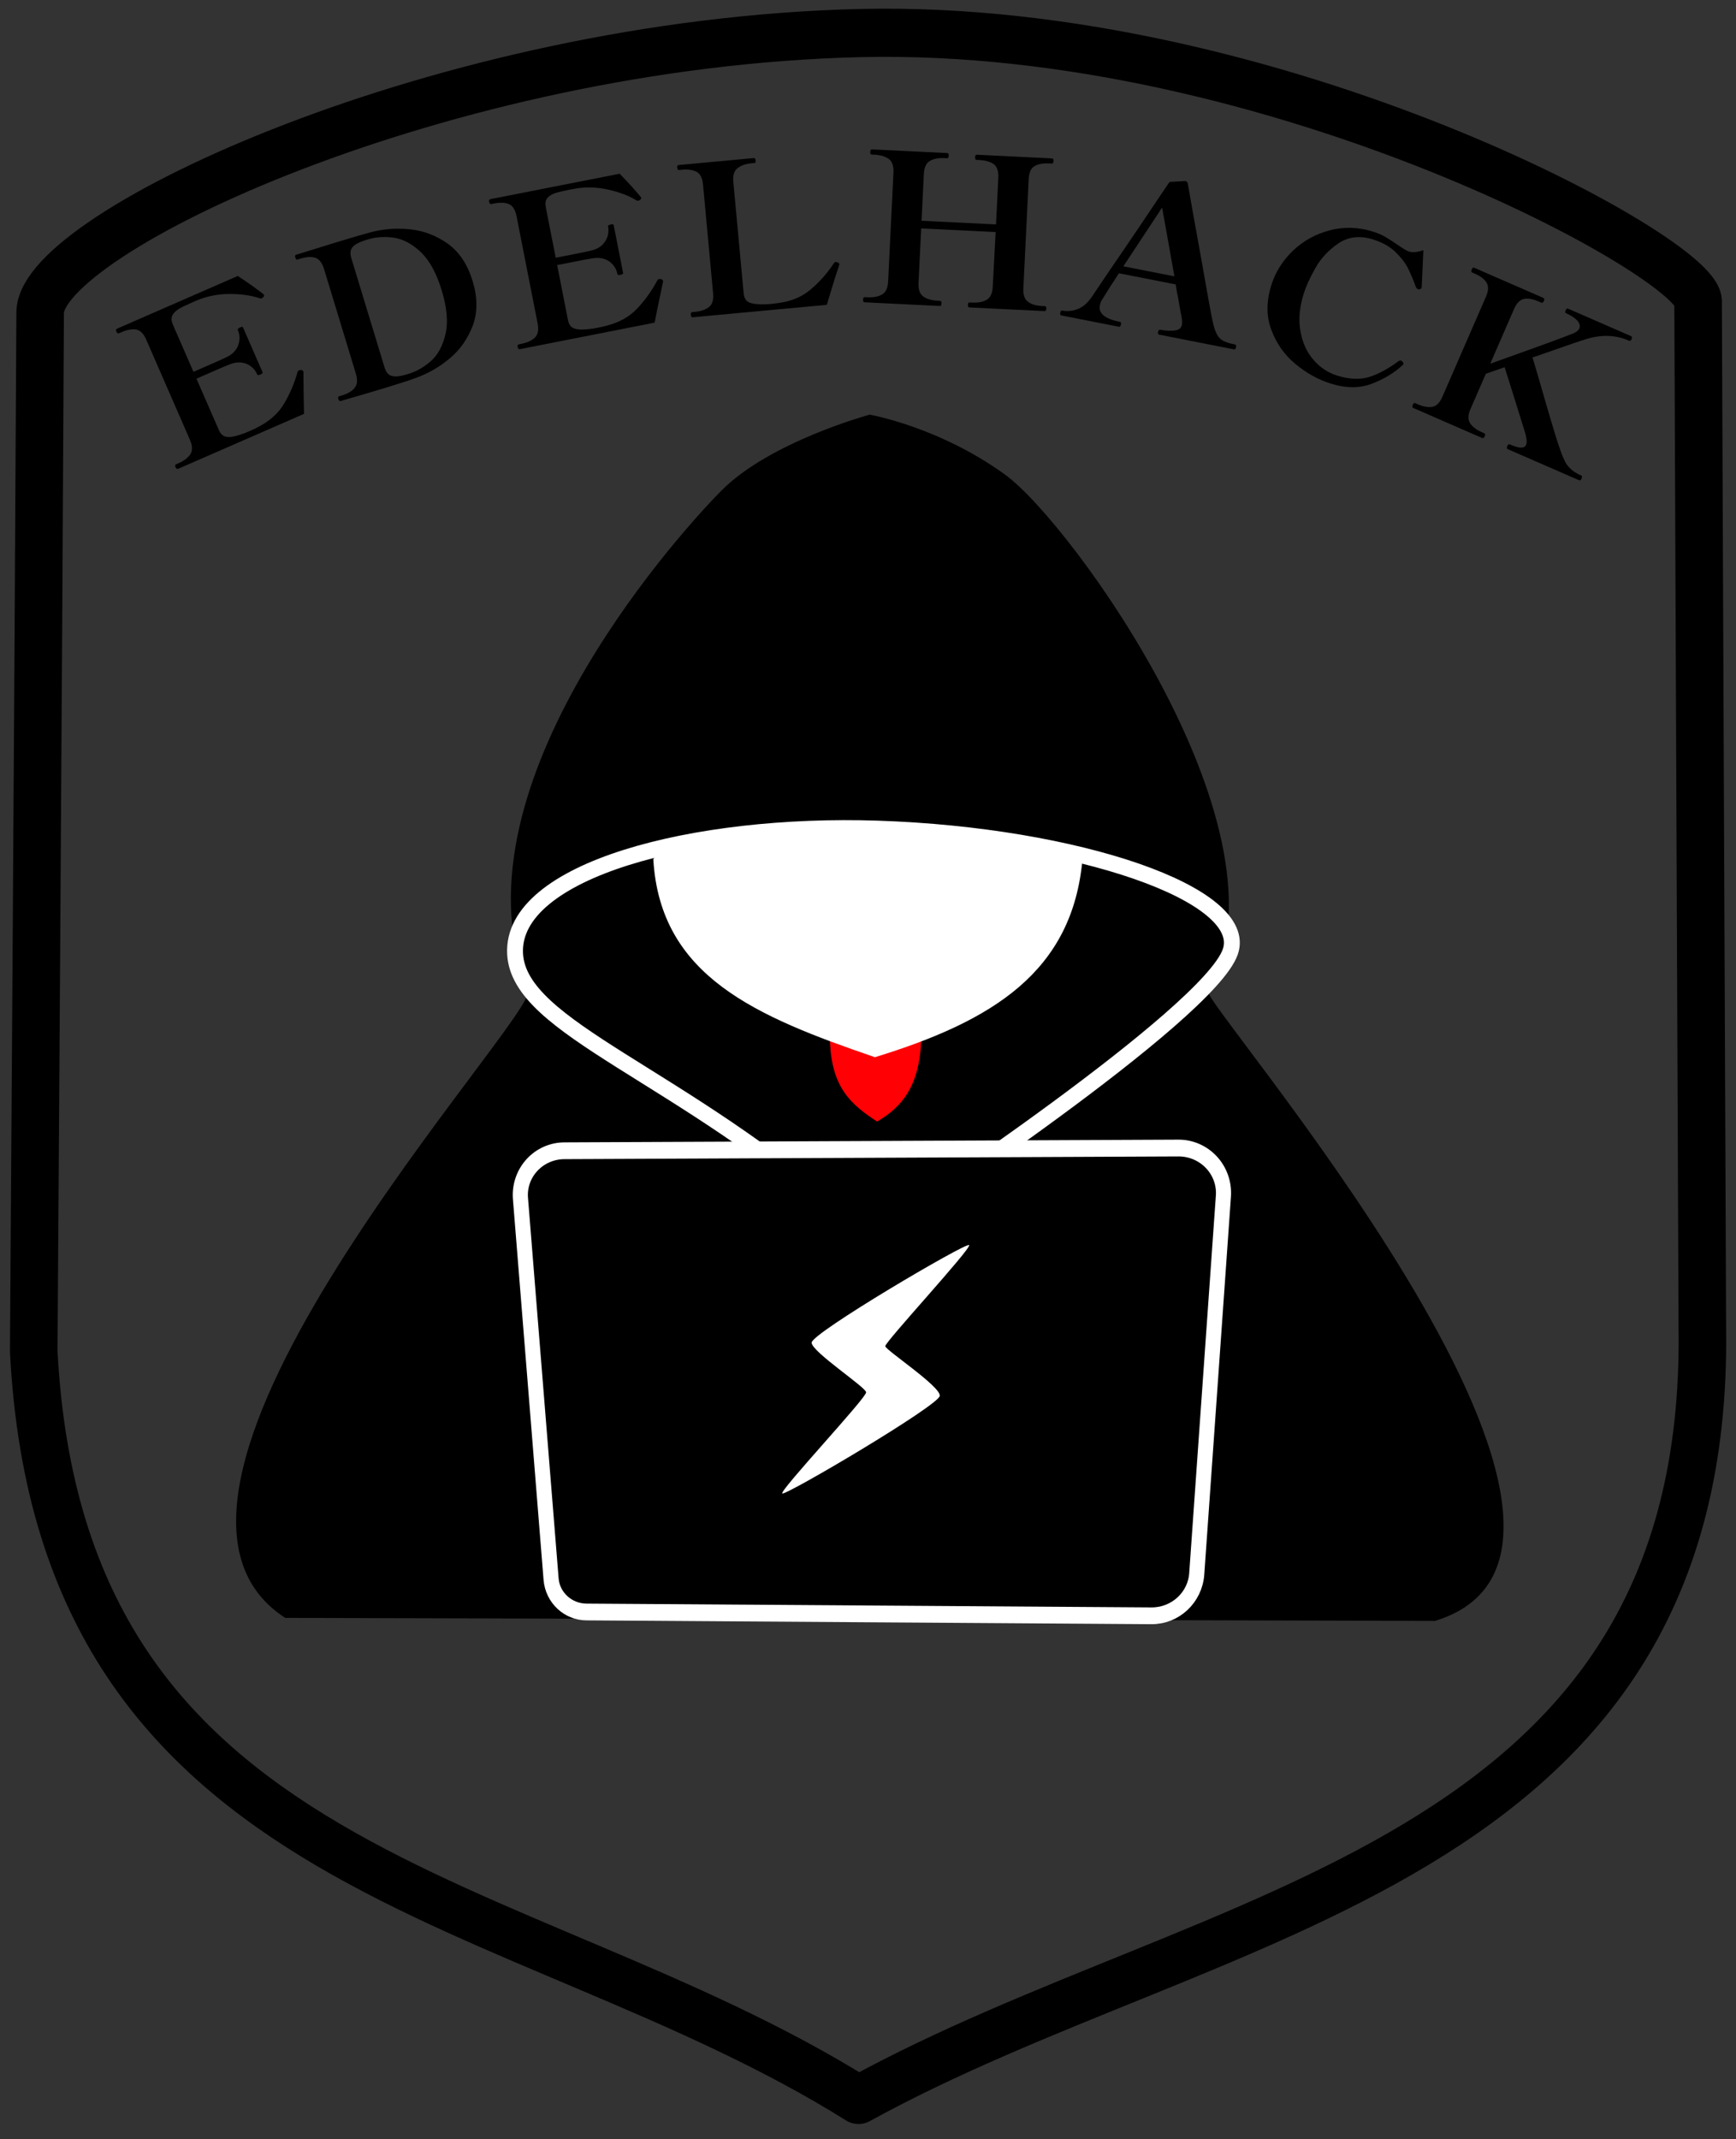 <?xml version="1.0" encoding="UTF-8" standalone="no"?>
<!DOCTYPE svg PUBLIC "-//W3C//DTD SVG 1.1//EN" "http://www.w3.org/Graphics/SVG/1.1/DTD/svg11.dtd">
<svg width="100%" height="100%" viewBox="0 0 544 670" version="1.1" xmlns="http://www.w3.org/2000/svg" xmlns:xlink="http://www.w3.org/1999/xlink" xml:space="preserve" xmlns:serif="http://www.serif.com/" style="fill-rule:evenodd;clip-rule:evenodd;stroke-linecap:round;stroke-linejoin:round;stroke-miterlimit:1.5;">
    <rect x="0" y="0" width="544" height="670" fill="#333333" stroke="none"/>
    <g transform="matrix(0.75,0,0,0.75,0,0)">
        <g id="HoodieGuyFinal" transform="matrix(0.83,0,0,0.779,-2625.33,-2114.01)">
            <g id="Wappen" transform="matrix(1.132,0,0,1.221,3150.82,2721.58)">
                <path d="M28.657,130.814C28.829,95.886 207.955,12.392 393.34,8.1C578.296,3.818 768.107,107.852 765.943,126.306L767.821,576.54C771.393,814.963 549.911,830.073 392.575,915.623C241.332,822.157 37.965,820.36 25.806,586.934C25.806,586.934 27.875,289.876 28.657,130.814Z" style="fill:none;stroke:black;stroke-width:21.15px;"/>
            </g>
            <g id="Wappen1" serif:id="Wappen" transform="matrix(1.132,0,0,1.221,3152.17,2867.42)">
                <g transform="matrix(1.064,0,0,1.051,-1.654,-0.407)">
                    <g transform="matrix(88.965,-38.821,34.662,79.433,80.186,78.615)">
                        <path d="M0.709,-0.2C0.714,-0.198 0.716,-0.194 0.716,-0.189C0.716,-0.186 0.715,-0.184 0.714,-0.181C0.713,-0.178 0.712,-0.176 0.711,-0.174L0.672,-0.071L0.646,-0L0.055,-0C0.05,-0 0.047,-0.004 0.047,-0.013C0.047,-0.02 0.05,-0.024 0.055,-0.024L0.067,-0.024C0.092,-0.024 0.113,-0.03 0.128,-0.041C0.143,-0.052 0.151,-0.074 0.151,-0.105L0.151,-0.633C0.151,-0.664 0.143,-0.686 0.128,-0.697C0.112,-0.708 0.092,-0.713 0.067,-0.713L0.055,-0.713C0.05,-0.713 0.047,-0.717 0.047,-0.726C0.047,-0.733 0.05,-0.737 0.055,-0.737L0.622,-0.737C0.635,-0.714 0.649,-0.69 0.663,-0.664C0.676,-0.638 0.686,-0.619 0.692,-0.607L0.693,-0.603C0.693,-0.6 0.691,-0.597 0.686,-0.594C0.683,-0.593 0.681,-0.592 0.679,-0.592C0.676,-0.592 0.673,-0.593 0.67,-0.596C0.642,-0.625 0.604,-0.651 0.557,-0.674C0.509,-0.697 0.461,-0.708 0.413,-0.708L0.394,-0.708C0.367,-0.708 0.345,-0.707 0.331,-0.705C0.316,-0.702 0.304,-0.697 0.295,-0.688C0.286,-0.679 0.282,-0.665 0.282,-0.646L0.282,-0.399L0.363,-0.399C0.4,-0.399 0.424,-0.399 0.437,-0.4C0.466,-0.401 0.488,-0.411 0.505,-0.431C0.521,-0.45 0.529,-0.473 0.529,-0.498C0.529,-0.503 0.533,-0.505 0.542,-0.505C0.547,-0.505 0.55,-0.505 0.552,-0.504C0.553,-0.503 0.554,-0.501 0.554,-0.498L0.554,-0.265C0.554,-0.262 0.553,-0.261 0.552,-0.26C0.55,-0.259 0.547,-0.258 0.542,-0.258C0.533,-0.258 0.529,-0.26 0.529,-0.265C0.529,-0.29 0.521,-0.313 0.505,-0.332C0.488,-0.351 0.466,-0.361 0.437,-0.362C0.424,-0.363 0.4,-0.363 0.363,-0.363L0.282,-0.363L0.282,-0.093C0.282,-0.07 0.289,-0.054 0.304,-0.046C0.318,-0.037 0.34,-0.032 0.371,-0.03C0.378,-0.029 0.388,-0.029 0.402,-0.029C0.416,-0.029 0.427,-0.029 0.436,-0.03C0.495,-0.033 0.544,-0.051 0.584,-0.083C0.623,-0.114 0.66,-0.153 0.693,-0.198C0.695,-0.201 0.698,-0.202 0.701,-0.202C0.704,-0.202 0.706,-0.201 0.709,-0.2Z" style="fill-rule:nonzero;"/>
                    </g>
                    <g transform="matrix(92.865,-28.25,25.223,82.915,147.938,49.698)">
                        <path d="M0.054,-0C0.051,-0 0.05,-0.001 0.049,-0.003C0.048,-0.005 0.047,-0.008 0.047,-0.013C0.047,-0.02 0.049,-0.024 0.054,-0.024L0.067,-0.024C0.092,-0.024 0.113,-0.029 0.128,-0.041C0.143,-0.051 0.151,-0.073 0.151,-0.104L0.151,-0.633C0.151,-0.664 0.143,-0.686 0.128,-0.697C0.113,-0.708 0.092,-0.713 0.067,-0.713L0.054,-0.713C0.049,-0.713 0.047,-0.717 0.047,-0.726C0.047,-0.733 0.049,-0.737 0.054,-0.737L0.243,-0.738C0.318,-0.738 0.368,-0.737 0.393,-0.736C0.449,-0.733 0.504,-0.719 0.558,-0.693C0.612,-0.667 0.657,-0.627 0.694,-0.573C0.73,-0.519 0.748,-0.451 0.748,-0.368C0.748,-0.286 0.73,-0.218 0.694,-0.164C0.657,-0.11 0.612,-0.07 0.558,-0.044C0.504,-0.018 0.449,-0.004 0.393,-0.001C0.37,0.001 0.322,0.002 0.249,0.002C0.189,0.002 0.124,0.001 0.054,-0ZM0.367,-0.03C0.404,-0.03 0.44,-0.039 0.477,-0.058C0.513,-0.077 0.544,-0.111 0.57,-0.162C0.596,-0.212 0.609,-0.281 0.609,-0.368C0.609,-0.456 0.596,-0.525 0.57,-0.576C0.544,-0.626 0.513,-0.66 0.477,-0.679C0.44,-0.698 0.404,-0.707 0.367,-0.707L0.36,-0.707C0.329,-0.707 0.308,-0.702 0.296,-0.693C0.283,-0.684 0.277,-0.667 0.277,-0.644L0.277,-0.093C0.277,-0.069 0.283,-0.053 0.296,-0.044C0.308,-0.035 0.329,-0.03 0.36,-0.03L0.367,-0.03Z" style="fill-rule:nonzero;"/>
                    </g>
                    <g transform="matrix(95.243,-18.728,16.722,85.038,222.665,27.532)">
                        <path d="M0.709,-0.2C0.714,-0.198 0.716,-0.194 0.716,-0.189C0.716,-0.186 0.715,-0.184 0.714,-0.181C0.713,-0.178 0.712,-0.176 0.711,-0.174L0.672,-0.071L0.646,-0L0.055,-0C0.05,-0 0.047,-0.004 0.047,-0.013C0.047,-0.02 0.05,-0.024 0.055,-0.024L0.067,-0.024C0.092,-0.024 0.113,-0.03 0.128,-0.041C0.143,-0.052 0.151,-0.074 0.151,-0.105L0.151,-0.633C0.151,-0.664 0.143,-0.686 0.128,-0.697C0.112,-0.708 0.092,-0.713 0.067,-0.713L0.055,-0.713C0.05,-0.713 0.047,-0.717 0.047,-0.726C0.047,-0.733 0.05,-0.737 0.055,-0.737L0.622,-0.737C0.635,-0.714 0.649,-0.69 0.663,-0.664C0.676,-0.638 0.686,-0.619 0.692,-0.607L0.693,-0.603C0.693,-0.6 0.691,-0.597 0.686,-0.594C0.683,-0.593 0.681,-0.592 0.679,-0.592C0.676,-0.592 0.673,-0.593 0.67,-0.596C0.642,-0.625 0.604,-0.651 0.557,-0.674C0.509,-0.697 0.461,-0.708 0.413,-0.708L0.394,-0.708C0.367,-0.708 0.345,-0.707 0.331,-0.705C0.316,-0.702 0.304,-0.697 0.295,-0.688C0.286,-0.679 0.282,-0.665 0.282,-0.646L0.282,-0.399L0.363,-0.399C0.4,-0.399 0.424,-0.399 0.437,-0.4C0.466,-0.401 0.488,-0.411 0.505,-0.431C0.521,-0.45 0.529,-0.473 0.529,-0.498C0.529,-0.503 0.533,-0.505 0.542,-0.505C0.547,-0.505 0.55,-0.505 0.552,-0.504C0.553,-0.503 0.554,-0.501 0.554,-0.498L0.554,-0.265C0.554,-0.262 0.553,-0.261 0.552,-0.26C0.55,-0.259 0.547,-0.258 0.542,-0.258C0.533,-0.258 0.529,-0.26 0.529,-0.265C0.529,-0.29 0.521,-0.313 0.505,-0.332C0.488,-0.351 0.466,-0.361 0.437,-0.362C0.424,-0.363 0.4,-0.363 0.363,-0.363L0.282,-0.363L0.282,-0.093C0.282,-0.07 0.289,-0.054 0.304,-0.046C0.318,-0.037 0.34,-0.032 0.371,-0.03C0.378,-0.029 0.388,-0.029 0.402,-0.029C0.416,-0.029 0.427,-0.029 0.436,-0.03C0.495,-0.033 0.544,-0.051 0.584,-0.083C0.623,-0.114 0.66,-0.153 0.693,-0.198C0.695,-0.201 0.698,-0.202 0.701,-0.202C0.704,-0.202 0.706,-0.201 0.709,-0.2Z" style="fill-rule:nonzero;"/>
                    </g>
                    <g transform="matrix(96.653,-8.957,7.997,86.297,294.877,13.671)">
                        <path d="M0.054,-0C0.051,-0 0.05,-0.001 0.049,-0.003C0.048,-0.005 0.047,-0.008 0.047,-0.013C0.047,-0.021 0.049,-0.025 0.054,-0.025L0.067,-0.025C0.092,-0.025 0.113,-0.031 0.128,-0.042C0.143,-0.053 0.151,-0.074 0.151,-0.105L0.151,-0.633C0.151,-0.664 0.143,-0.686 0.128,-0.697C0.112,-0.708 0.092,-0.713 0.067,-0.713L0.054,-0.713C0.051,-0.713 0.05,-0.714 0.049,-0.716C0.048,-0.718 0.047,-0.721 0.047,-0.726C0.047,-0.733 0.049,-0.737 0.054,-0.737L0.379,-0.737C0.384,-0.737 0.386,-0.733 0.386,-0.725C0.386,-0.721 0.386,-0.718 0.385,-0.716C0.384,-0.714 0.382,-0.713 0.379,-0.713L0.367,-0.713C0.342,-0.713 0.321,-0.707 0.306,-0.696C0.29,-0.685 0.282,-0.664 0.282,-0.633L0.282,-0.093C0.282,-0.069 0.289,-0.053 0.304,-0.045C0.318,-0.037 0.34,-0.032 0.371,-0.03L0.393,-0.029L0.423,-0.03C0.482,-0.032 0.531,-0.049 0.572,-0.082C0.613,-0.114 0.649,-0.152 0.681,-0.197C0.684,-0.2 0.686,-0.202 0.689,-0.202C0.692,-0.202 0.694,-0.201 0.696,-0.199C0.701,-0.196 0.704,-0.194 0.704,-0.191L0.703,-0.186C0.7,-0.178 0.693,-0.159 0.681,-0.129C0.66,-0.073 0.645,-0.03 0.634,-0L0.054,-0Z" style="fill-rule:nonzero;"/>
                    </g>
                    <g transform="matrix(96.951,4.739,-4.232,86.563,366.692,6.677)">
                        <path d="M0.83,-0.024C0.835,-0.024 0.837,-0.02 0.837,-0.013C0.837,-0.004 0.835,-0 0.83,-0L0.506,-0C0.501,-0 0.499,-0.004 0.499,-0.013C0.499,-0.02 0.501,-0.024 0.506,-0.024L0.518,-0.024C0.543,-0.024 0.564,-0.03 0.579,-0.041C0.594,-0.052 0.602,-0.073 0.602,-0.104L0.603,-0.369L0.282,-0.369L0.282,-0.105C0.282,-0.074 0.29,-0.053 0.305,-0.042C0.32,-0.031 0.341,-0.025 0.366,-0.025L0.378,-0.025C0.383,-0.025 0.385,-0.021 0.385,-0.013C0.385,-0.004 0.383,-0 0.378,-0L0.054,-0C0.049,-0 0.047,-0.004 0.047,-0.013C0.047,-0.021 0.049,-0.025 0.054,-0.025L0.067,-0.025C0.092,-0.025 0.113,-0.031 0.128,-0.042C0.143,-0.053 0.151,-0.074 0.151,-0.105L0.151,-0.632C0.151,-0.663 0.143,-0.685 0.128,-0.696C0.112,-0.707 0.092,-0.713 0.067,-0.713L0.054,-0.713C0.049,-0.713 0.047,-0.717 0.047,-0.725C0.047,-0.734 0.049,-0.738 0.054,-0.738L0.378,-0.738C0.383,-0.738 0.385,-0.734 0.385,-0.725C0.385,-0.717 0.383,-0.713 0.378,-0.713L0.366,-0.713C0.341,-0.713 0.32,-0.707 0.305,-0.696C0.29,-0.685 0.282,-0.663 0.282,-0.632L0.282,-0.406L0.603,-0.406L0.603,-0.632C0.603,-0.663 0.595,-0.685 0.58,-0.696C0.564,-0.707 0.543,-0.712 0.518,-0.712L0.506,-0.712C0.501,-0.712 0.499,-0.716 0.499,-0.725C0.499,-0.733 0.501,-0.737 0.506,-0.737L0.83,-0.737C0.835,-0.737 0.837,-0.733 0.837,-0.725C0.837,-0.716 0.835,-0.712 0.83,-0.712L0.818,-0.712C0.792,-0.712 0.772,-0.707 0.757,-0.696C0.741,-0.685 0.734,-0.663 0.734,-0.632L0.734,-0.104C0.734,-0.073 0.742,-0.051 0.757,-0.041C0.772,-0.029 0.793,-0.024 0.818,-0.024L0.83,-0.024Z" style="fill-rule:nonzero;"/>
                    </g>
                    <g transform="matrix(95.247,18.707,-16.703,85.042,452.39,12.071)">
                        <path d="M0.777,-0.024C0.781,-0.024 0.783,-0.02 0.783,-0.012C0.783,-0.004 0.781,-0 0.777,-0L0.448,-0C0.445,-0 0.444,-0.001 0.443,-0.003C0.442,-0.005 0.441,-0.008 0.441,-0.012C0.441,-0.02 0.443,-0.024 0.448,-0.024C0.477,-0.025 0.499,-0.029 0.514,-0.036C0.529,-0.042 0.536,-0.053 0.536,-0.068C0.536,-0.077 0.533,-0.091 0.526,-0.11C0.526,-0.109 0.516,-0.137 0.497,-0.193C0.492,-0.205 0.485,-0.225 0.476,-0.253L0.227,-0.253C0.209,-0.204 0.193,-0.158 0.179,-0.116C0.175,-0.107 0.173,-0.096 0.173,-0.083C0.173,-0.044 0.206,-0.024 0.272,-0.024C0.276,-0.024 0.278,-0.02 0.278,-0.012C0.278,-0.004 0.276,-0 0.272,-0L0.019,-0C0.016,-0 0.014,-0.001 0.014,-0.003C0.012,-0.005 0.012,-0.008 0.012,-0.012C0.012,-0.02 0.014,-0.024 0.019,-0.024C0.041,-0.024 0.062,-0.031 0.082,-0.045C0.101,-0.058 0.117,-0.08 0.13,-0.111L0.182,-0.249C0.212,-0.327 0.245,-0.413 0.28,-0.506C0.315,-0.599 0.343,-0.675 0.365,-0.732L0.431,-0.751C0.438,-0.751 0.442,-0.747 0.444,-0.74C0.465,-0.679 0.503,-0.568 0.56,-0.406C0.616,-0.243 0.65,-0.146 0.662,-0.115C0.672,-0.088 0.682,-0.068 0.692,-0.055C0.701,-0.042 0.712,-0.034 0.725,-0.03C0.737,-0.026 0.754,-0.024 0.777,-0.024ZM0.464,-0.29L0.355,-0.604L0.24,-0.29L0.464,-0.29Z" style="fill-rule:nonzero;"/>
                    </g>
                    <g transform="matrix(92.646,28.96,-25.857,82.719,528.235,27.664)">
                        <path d="M0.42,0.013C0.363,0.013 0.307,0 0.25,-0.026C0.193,-0.052 0.145,-0.093 0.107,-0.148C0.068,-0.203 0.049,-0.272 0.049,-0.355C0.049,-0.421 0.064,-0.484 0.094,-0.545C0.124,-0.605 0.166,-0.654 0.219,-0.691C0.272,-0.728 0.332,-0.747 0.398,-0.747C0.418,-0.747 0.438,-0.745 0.457,-0.74C0.475,-0.735 0.496,-0.729 0.518,-0.721C0.544,-0.712 0.562,-0.707 0.571,-0.707C0.588,-0.707 0.607,-0.716 0.629,-0.734L0.668,-0.568L0.67,-0.558C0.67,-0.554 0.667,-0.551 0.662,-0.548C0.661,-0.547 0.659,-0.547 0.657,-0.547C0.653,-0.547 0.649,-0.549 0.646,-0.553C0.625,-0.584 0.605,-0.61 0.587,-0.631C0.568,-0.652 0.544,-0.67 0.514,-0.687C0.484,-0.703 0.449,-0.711 0.408,-0.711C0.349,-0.711 0.303,-0.688 0.271,-0.643C0.239,-0.598 0.218,-0.549 0.208,-0.496C0.198,-0.443 0.193,-0.399 0.193,-0.363C0.193,-0.292 0.205,-0.231 0.229,-0.182C0.252,-0.132 0.283,-0.095 0.32,-0.07C0.357,-0.045 0.395,-0.033 0.436,-0.033C0.491,-0.033 0.537,-0.047 0.572,-0.075C0.607,-0.103 0.639,-0.141 0.67,-0.189C0.673,-0.192 0.676,-0.194 0.679,-0.194C0.68,-0.194 0.683,-0.193 0.686,-0.191C0.691,-0.188 0.693,-0.185 0.693,-0.181C0.693,-0.18 0.692,-0.178 0.691,-0.175C0.666,-0.126 0.631,-0.083 0.588,-0.045C0.544,-0.006 0.488,0.013 0.42,0.013Z" style="fill-rule:nonzero;"/>
                    </g>
                    <g transform="matrix(88.985,38.776,-34.622,79.451,596.425,48.969)">
                        <path d="M0.833,-0.025C0.838,-0.025 0.84,-0.021 0.84,-0.012C0.84,-0.004 0.838,-0 0.833,-0L0.498,-0C0.493,-0 0.491,-0.004 0.491,-0.012C0.491,-0.021 0.493,-0.025 0.498,-0.025C0.519,-0.025 0.536,-0.027 0.547,-0.032C0.558,-0.037 0.563,-0.044 0.563,-0.055C0.563,-0.066 0.555,-0.083 0.54,-0.104L0.428,-0.249L0.345,-0.356L0.31,-0.32L0.282,-0.291L0.282,-0.105C0.282,-0.074 0.29,-0.053 0.305,-0.042C0.32,-0.031 0.341,-0.025 0.366,-0.025L0.378,-0.025C0.383,-0.025 0.385,-0.021 0.385,-0.013C0.385,-0.004 0.383,-0 0.378,-0L0.054,-0C0.049,-0 0.047,-0.004 0.047,-0.013C0.047,-0.021 0.049,-0.025 0.054,-0.025L0.067,-0.025C0.092,-0.025 0.113,-0.031 0.128,-0.042C0.142,-0.053 0.15,-0.074 0.15,-0.105L0.15,-0.632C0.15,-0.663 0.142,-0.685 0.127,-0.696C0.112,-0.707 0.092,-0.712 0.067,-0.712L0.054,-0.712C0.049,-0.712 0.047,-0.716 0.047,-0.725C0.047,-0.733 0.049,-0.737 0.054,-0.737L0.378,-0.737C0.383,-0.737 0.386,-0.733 0.386,-0.725C0.386,-0.716 0.383,-0.712 0.378,-0.712L0.366,-0.712C0.34,-0.712 0.32,-0.707 0.305,-0.696C0.29,-0.685 0.282,-0.663 0.282,-0.632L0.282,-0.344C0.335,-0.4 0.392,-0.459 0.451,-0.522C0.51,-0.585 0.545,-0.623 0.558,-0.638C0.568,-0.65 0.573,-0.661 0.573,-0.671C0.573,-0.684 0.566,-0.694 0.552,-0.702C0.538,-0.709 0.519,-0.713 0.495,-0.713C0.49,-0.713 0.488,-0.717 0.488,-0.726C0.488,-0.733 0.49,-0.737 0.495,-0.737L0.79,-0.737C0.795,-0.737 0.798,-0.733 0.798,-0.726C0.798,-0.717 0.795,-0.713 0.79,-0.713C0.728,-0.713 0.671,-0.688 0.618,-0.637C0.608,-0.628 0.554,-0.573 0.456,-0.471L0.438,-0.453L0.49,-0.384C0.597,-0.239 0.664,-0.15 0.69,-0.118C0.711,-0.092 0.727,-0.073 0.739,-0.062C0.75,-0.05 0.763,-0.041 0.778,-0.035C0.793,-0.028 0.811,-0.025 0.833,-0.025Z" style="fill-rule:nonzero;"/>
                    </g>
                </g>
            </g>
            <g id="HoodieGuy" transform="matrix(0.962,0,0,1.037,3118.83,2923.24)">
                <path d="M195.235,634.423L796.866,635.978C924.936,597.318 668.29,309.465 678.26,310.177C724.913,229.716 606.833,68.519 572.127,43.533C537.503,18.606 501.04,12.354 501.04,12.354C501.04,12.354 448.84,26.292 423.4,51.692C396.548,78.502 280.298,208.87 322.373,309.918C327.877,323.137 93.244,569.373 195.235,634.423Z"/>
                <g transform="matrix(0.196,0,0,0.454,405.636,212.119)">
                    <path d="M380.722,272.583C380.537,270.03 405.231,262.589 449.119,258.916C480.378,256.301 521.879,257.234 555.865,260.525C586.143,263.457 624.787,270.199 624.615,271.887C619.172,325.095 573.327,348.169 506.618,365.002C439.163,345.962 384.672,327.3 380.722,272.583Z" style="fill:rgb(255,0,5);"/>
                </g>
                <g transform="matrix(0.921,0,0,1.106,37.191,-59.144)">
                    <path d="M380.722,272.583C380.537,270.03 405.231,262.589 449.119,258.916C480.378,256.301 521.879,257.234 555.865,260.525C586.143,263.457 624.787,270.199 624.615,271.887C619.172,325.095 573.327,348.169 506.618,365.002C439.163,345.962 384.672,327.3 380.722,272.583Z" style="fill:white;"/>
                </g>
                <path d="M315.5,291.116C317.557,329.961 402.347,352.691 491.583,431.086C503.475,454.338 515.314,446.334 515.905,428.635C515.905,428.635 678.232,322.827 689.76,290.045C700.151,260.494 610.062,229.852 505.258,226.405C409.379,223.251 313.205,247.768 315.5,291.116Z" style="fill:none;stroke:white;stroke-width:8.3px;stroke-miterlimit:12;"/>
                <g transform="matrix(1,0,0,1.097,0.972,-35.375)">
                    <path d="M685.176,411.792C685.636,405.917 683.359,400.135 678.892,395.835C674.425,391.535 668.171,389.107 661.635,389.133C593.659,389.404 407.781,390.147 340.265,390.417C333.833,390.443 327.704,392.883 323.352,397.151C319.001,401.419 316.821,407.128 317.337,412.904C321.286,457.097 329.993,554.528 333.369,592.298C334.146,601.002 342.18,607.726 351.872,607.784C407.784,608.124 584.948,609.199 647.519,609.579C659.973,609.655 670.35,601.001 671.227,589.807C674.44,548.799 681.78,455.123 685.176,411.792Z" style="stroke:white;stroke-width:7.91px;stroke-miterlimit:12;"/>
                </g>
                <g transform="matrix(0.66,0.194,-0.18,0.613,442.763,402.577)">
                    <path d="M86.1,246C83.5,244.3 127.4,152.1 125.9,148.1C124.4,144.1 77.9,129.3 75.6,122.2C73.3,115 167.5,8 169.9,10C172.4,12.1 128.9,104.9 130.1,107.9C131.3,110.9 179,126.3 180.4,133.8C181.9,141.4 88.6,247.6 86.1,246Z" style="fill:white;fill-rule:nonzero;"/>
                </g>
            </g>
        </g>
    </g>
</svg>
